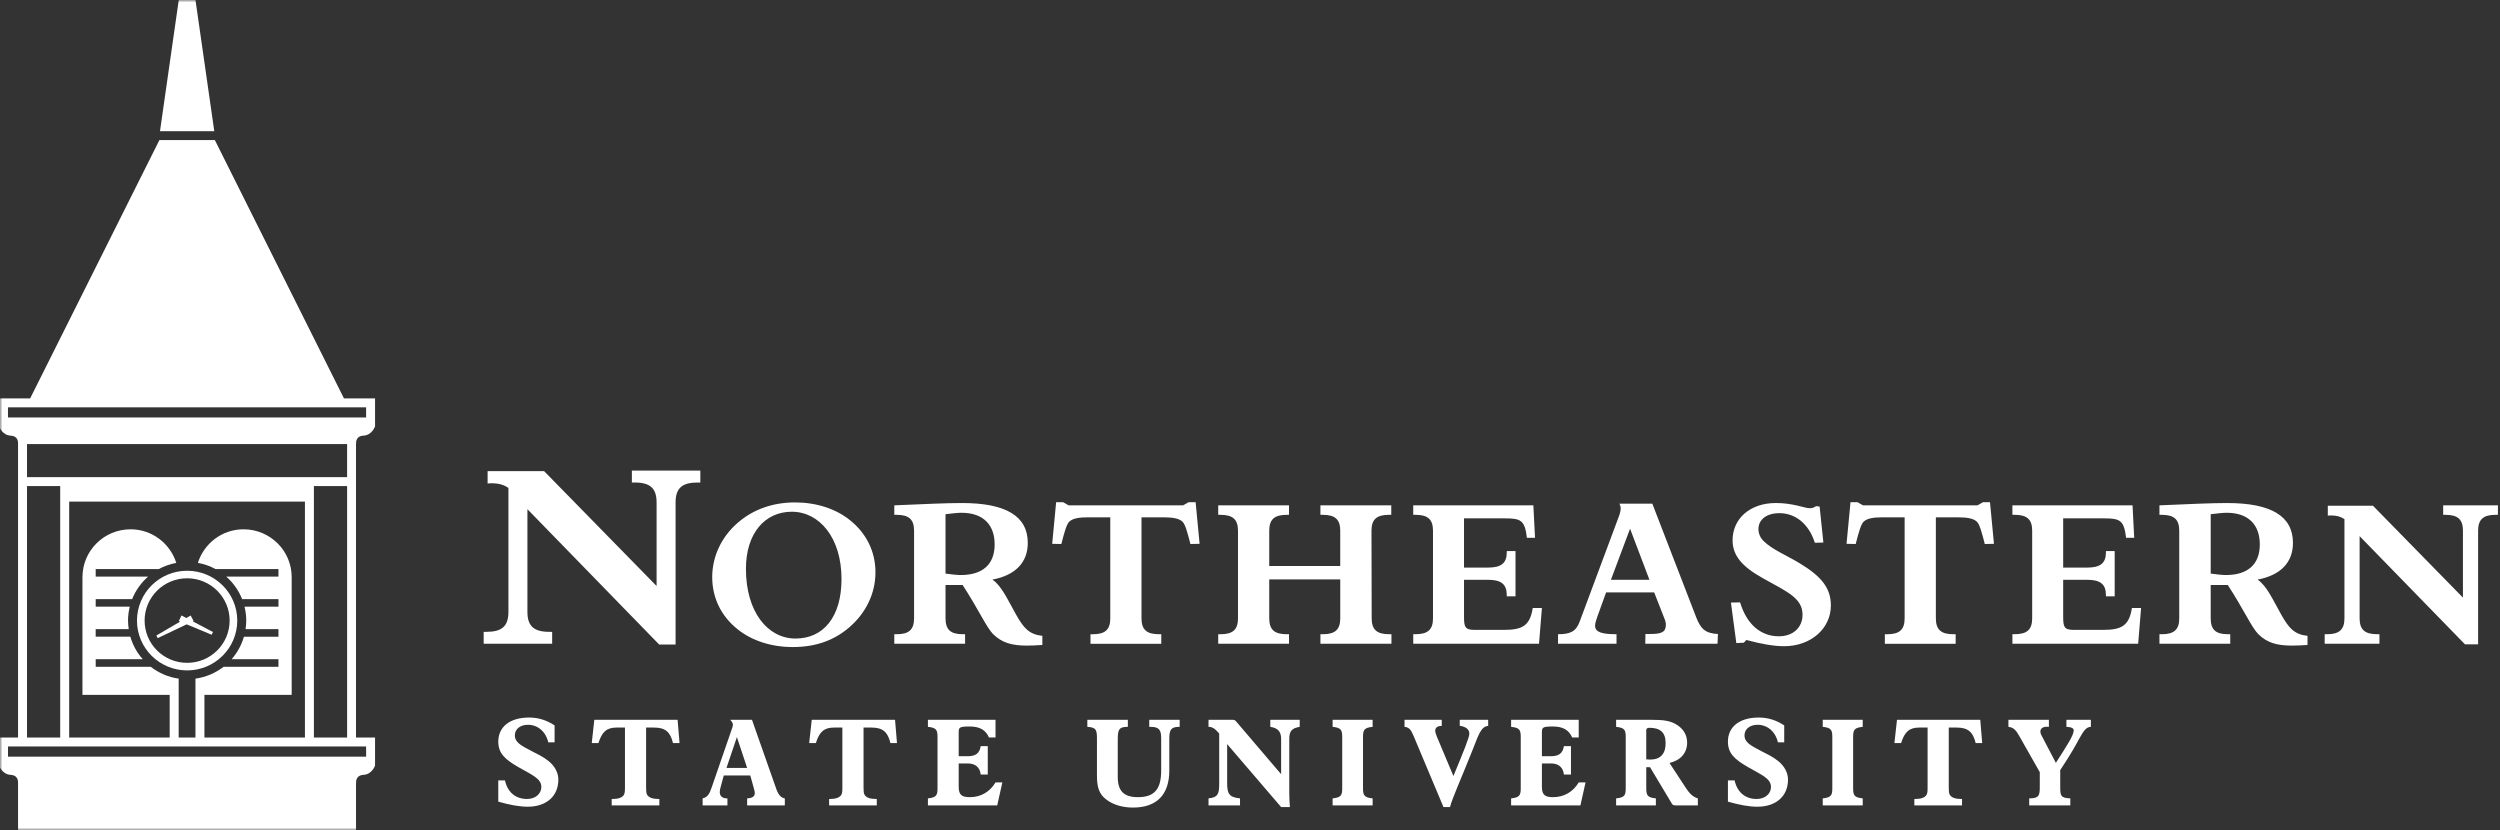 <svg xmlns="http://www.w3.org/2000/svg" width="503" height="167" viewBox="0 0 503 167" fill="none">
<rect x="0" y="0" width="503" height="167" fill="#333333" stroke="none"/>
<mask id="mask0_107_805" style="mask-type:luminance" maskUnits="userSpaceOnUse" x="0" y="0" width="503" height="167">
<path d="M0.002 0H502.583V167H0V0H0.002Z" fill="white"/>
</mask>
<g mask="url(#mask0_107_805)">
<path fill-rule="evenodd" clip-rule="evenodd" d="M46.203 124.857C46.203 129.561 42.377 133.363 37.651 133.363C32.921 133.363 29.095 129.561 29.095 124.857C29.095 120.167 32.921 116.351 37.651 116.351C42.378 116.351 46.204 120.167 46.204 124.857H46.203ZM27.56 124.857C27.56 130.398 32.072 134.886 37.651 134.886C43.22 134.886 47.737 130.398 47.737 124.857C47.737 119.323 43.22 114.835 37.651 114.835C32.074 114.835 27.562 119.323 27.562 124.857H27.56ZM1.605 83.997V81.949H73.662L73.665 84H1.609L1.605 83.997ZM5.435 97.793H12.112V148.391H5.435V97.793ZM48.998 106.495C44.666 106.495 41.047 109.35 39.815 113.248C41.072 113.478 42.269 113.897 43.352 114.492H56.026V116.013H45.52C46.912 117.24 48.02 118.782 48.709 120.539H56.028V122.058H49.195C49.418 122.961 49.543 123.896 49.543 124.86C49.543 125.449 49.492 126.02 49.403 126.583H56.026V128.105H49.079C48.591 129.803 47.729 131.344 46.602 132.632H56.028V134.161H44.984C43.377 135.4 41.445 136.246 39.324 136.542V148.393H35.95V136.542C33.849 136.244 31.932 135.399 30.332 134.16H19.254V132.63H28.718C27.57 131.342 26.713 129.803 26.227 128.103H19.251V126.582H25.904C25.825 126.02 25.758 125.449 25.758 124.859C25.758 123.894 25.892 122.959 26.111 122.058H19.253V120.54H26.588C27.286 118.784 28.404 117.242 29.792 116.015H19.253V114.492H31.953C33.035 113.907 34.218 113.483 35.466 113.253C34.232 109.353 30.603 106.495 26.271 106.495C20.922 106.495 16.591 110.805 16.591 116.121V139.806H34.141V148.391H13.919V100.916H61.352V148.391H41.129V139.806H58.686V116.121C58.686 110.804 54.352 106.495 48.998 106.495ZM63.156 97.793H69.839V148.391H63.156V97.793ZM5.435 89.349H69.838V95.998H5.435V89.349ZM73.662 150.19L73.665 152.236H1.609V150.19H73.662ZM73.132 87.65C74.785 87.566 75.408 85.93 75.455 85.79H75.462V80.159H69.205L43.227 28.182H32.072L6.067 80.159H-0.19V85.79H-0.183C-0.13 85.93 0.489 87.567 2.143 87.65C3.421 87.713 3.617 88.615 3.631 89.07V89.181C3.631 89.277 3.621 89.349 3.621 89.349H3.631V148.391H-0.19V154.031C-0.19 154.031 0.424 155.82 2.143 155.897C3.421 155.969 3.617 156.865 3.631 157.333V157.43C3.631 157.531 3.621 157.601 3.621 157.601H3.631V167.19H71.631V157.601H71.655C71.655 157.601 71.409 155.994 73.131 155.899C74.85 155.82 75.46 154.033 75.46 154.033V148.391H71.628V89.349H71.653C71.653 89.349 71.407 87.732 73.129 87.651L73.132 87.65ZM39.331 0.002H35.974L35.856 0.767L32.191 26.397H43.113L39.331 0.002ZM36.513 123.835L35.975 124.97L36.237 125.074L31.46 127.864L31.734 128.389L37.555 125.619L42.585 127.711L42.847 127.16L38.801 125.025L38.952 124.953L38.364 123.837L37.502 124.344L36.517 123.83L36.513 123.835Z" fill="white"/>
</g>
<path fill-rule="evenodd" clip-rule="evenodd" d="M110.518 127.125H111.095V129.522H97.315V127.125H97.892C100.985 127.125 102.296 125.982 102.296 123.112V98.174C101.405 97.552 100.353 97.233 98.943 97.233C98.682 97.233 98.418 97.233 98.106 97.29V94.792H109.474L132.107 117.906V101.093C132.107 98.227 130.796 97.082 127.703 97.082H127.132V94.691H140.907V97.082H140.331C137.241 97.082 135.927 98.225 135.927 101.094V129.68H132.627L106.117 102.448V123.114C106.117 125.98 107.428 127.125 110.518 127.125ZM160.054 128.476C165.627 128.476 169.313 124.19 169.313 116.491C169.313 108.203 164.875 102.959 159.301 102.959C153.939 102.959 150.082 107.249 150.082 114.45C150.082 123.148 154.482 128.476 160.054 128.476ZM148.405 126.605C145.056 123.941 143.298 120.234 143.298 116.116C143.298 112.034 145.1 108.076 148.408 105.206C151.506 102.503 155.445 101.088 159.973 101.088C164.287 101.088 168.18 102.375 171.031 104.668C174.343 107.333 176.141 110.994 176.141 115.154C176.141 119.364 174.259 123.316 170.863 126.232C167.762 128.898 164.035 130.186 159.511 130.186C155.151 130.186 151.256 128.898 148.405 126.605ZM190.238 115.405C191.492 115.576 192.501 115.697 193.298 115.697C197.736 115.697 200.123 113.534 200.123 109.531C200.123 105.544 197.778 103.169 193.463 103.169C192.667 103.169 191.62 103.293 190.238 103.461V115.403V115.405ZM193.715 127.604H194.174V129.524H179.932V127.607H180.394C182.865 127.607 183.911 126.689 183.911 124.402V106.79C183.911 104.497 182.869 103.582 180.394 103.582H179.934V101.674C185.841 101.422 190.366 101.21 193.55 101.21C202.392 101.21 206.788 103.833 206.788 109.242C206.788 113.112 204.359 115.738 199.667 116.613C201.55 117.901 202.683 120.569 204.525 123.817C205.951 126.313 207.038 127.644 209.72 127.935V129.767C208.546 129.851 207.539 129.893 206.579 129.893C203.604 129.893 201.594 129.349 199.788 127.56C198.45 126.189 196.856 122.568 193.674 117.696H190.24V124.4C190.24 126.686 191.244 127.604 193.715 127.604ZM218.987 104.082C217.062 104.082 215.847 104.292 215.134 104.961C214.589 105.502 214.171 107.001 213.542 109.454L211.7 109.415L212.493 101.049H213.917L215.003 101.674H238.05L239.137 101.049H240.561L241.358 109.415L239.514 109.454C238.885 107 238.467 105.504 237.924 104.962C237.211 104.295 235.953 104.085 234.024 104.085H229.67V124.403C229.67 126.689 230.719 127.607 233.19 127.607H233.649V129.527H219.407V127.611H219.866C222.341 127.611 223.388 126.693 223.388 124.405V104.087H218.984M269.659 106.788C269.659 104.495 268.607 103.581 266.139 103.581H265.669V101.673H279.924V103.581H279.461C276.984 103.581 275.943 104.495 275.943 106.788L275.982 124.4C275.982 126.686 277.029 127.604 279.502 127.604H279.959V129.524H265.67V127.607H266.138C268.605 127.607 269.658 126.689 269.658 124.402V116.571H255.372V124.402C255.372 126.688 256.415 127.606 258.886 127.606H259.35V129.525H245.107V127.609H245.567C248.038 127.609 249.084 126.691 249.084 124.403V106.791C249.084 104.498 248.035 103.584 245.565 103.584H245.105V101.676H259.348V103.584H258.884C256.413 103.584 255.371 104.498 255.371 106.791V113.873H269.656V106.793M284.343 127.602H284.805C287.273 127.602 288.319 126.688 288.319 124.4V106.788C288.319 104.495 287.273 103.581 284.805 103.581H284.343V101.673H308.511L308.847 108.205H307.216C306.79 104.709 306.043 104.293 302.812 104.293H294.558V114.198H299.391C302.031 114.198 303.162 113.327 303.162 111.118V110.871H304.92V119.982H303.162V119.74C303.162 117.531 302.029 116.654 299.391 116.654H294.56V124.025C294.56 126.106 294.728 126.731 296.655 126.731H302.646C306.339 126.731 307.845 125.857 308.388 122.324H310.232L309.649 129.525H284.345V127.609M331.865 116.652L327.969 106.373L324.116 116.654L331.865 116.652ZM313.475 127.604C315.899 127.604 317.077 127.105 317.829 125.069L325.37 104.833C325.79 103.754 326.082 102.962 326.082 102.337C326.082 101.963 325.998 101.673 325.827 101.336H332.447L341.289 124.232C342.166 126.481 343.088 127.443 345.646 127.56L345.565 129.522H331.025L331.065 127.56H331.942C334.251 127.56 335.173 127.229 335.173 125.688C335.173 125.318 335.089 124.982 334.96 124.649L332.825 119.197H323.146L321.387 124.064C321.14 124.815 320.93 125.358 320.93 125.896C320.93 127.19 322.27 127.604 325.242 127.604V129.524H313.475V127.607V127.604ZM350.106 121.198C351.444 125.652 354.3 128.022 357.897 128.022C360.789 128.022 362.671 126.234 362.671 123.691C362.671 120.322 359.572 119.071 354.67 116.323C350.565 114.031 348.595 111.824 348.595 108.704C348.595 104.374 352.074 101.207 357.309 101.207C360.826 101.207 363.05 102.253 364.142 102.253C364.596 102.253 365.02 102.121 365.396 101.832L366.107 101.92L366.864 109.16L365.146 109.204C363.935 105.371 361.209 103.249 358.023 103.249C355.431 103.249 353.797 104.537 353.797 106.457C353.797 107.331 354.167 108.205 354.843 108.867C356.637 110.616 359.407 111.7 362.085 113.322C366.354 115.904 368.372 118.236 368.372 121.815C368.372 126.437 364.393 130.018 358.945 130.018C356.981 130.018 354.463 129.601 351.363 128.765L350.859 129.312L349.349 129.391L348.265 121.233L350.104 121.196M378.819 104.082C376.886 104.082 375.669 104.292 374.961 104.961C374.418 105.502 374 107.001 373.364 109.454L371.524 109.415L372.32 101.049H373.743L374.835 101.674H397.873L398.966 101.049H400.387L401.185 109.415L399.339 109.454C398.717 107 398.292 105.504 397.751 104.962C397.041 104.295 395.781 104.085 393.856 104.085H389.495V124.403C389.495 126.689 390.543 127.607 393.014 127.607H393.478V129.527H379.233V127.611H379.69C382.161 127.611 383.213 126.693 383.213 124.405V104.087H378.817M404.897 127.602H405.351C407.827 127.602 408.874 126.688 408.874 124.4V106.788C408.874 104.495 407.827 103.581 405.349 103.581H404.895V101.673H429.065L429.401 108.205H427.77C427.345 104.709 426.593 104.293 423.366 104.293H415.112V114.198H419.942C422.581 114.198 423.716 113.327 423.716 111.118V110.871H425.474V119.982H423.714V119.74C423.714 117.531 422.581 116.654 419.94 116.654H415.112V124.025C415.112 126.106 415.277 126.731 417.205 126.731H423.198C426.888 126.731 428.397 125.857 428.94 122.324H430.786L430.198 129.525H404.898V127.609M444.794 115.405C446.044 115.576 447.056 115.697 447.848 115.697C452.283 115.697 454.673 113.534 454.673 109.531C454.673 105.544 452.328 103.169 448.013 103.169C447.214 103.169 446.174 103.293 444.792 103.461V115.403L444.794 115.405ZM448.27 127.604H448.724V129.524H434.481V127.607H434.945C437.411 127.607 438.465 126.689 438.465 124.402V106.79C438.465 104.497 437.411 103.582 434.945 103.582H434.481V101.674C440.393 101.422 444.92 101.21 448.097 101.21C456.942 101.21 461.343 103.833 461.343 109.242C461.343 113.112 458.906 115.738 454.219 116.613C456.102 117.901 457.233 120.569 459.072 123.817C460.501 126.313 461.584 127.644 464.272 127.935V129.767C463.095 129.851 462.086 129.893 461.132 129.893C458.149 129.893 456.142 129.349 454.34 127.56C453.002 126.189 451.405 122.568 448.226 117.696H444.792V124.4C444.792 126.686 445.794 127.604 448.268 127.604H448.27ZM478.283 127.602H478.742V129.522H467.726V127.606H468.183C470.654 127.606 471.703 126.688 471.703 124.4V104.46C470.997 103.955 470.152 103.708 469.022 103.708C468.812 103.708 468.602 103.708 468.355 103.752V101.752H477.439L495.543 120.236V106.788C495.543 104.495 494.496 103.581 492.02 103.581H491.566V101.673H502.582V103.581H502.116C499.65 103.581 498.596 104.495 498.596 106.788V129.64H495.957L474.754 107.871V124.4C474.754 126.686 475.808 127.604 478.279 127.604M100.256 157.012H101.6C102.113 159.394 103.752 160.755 106.03 160.755C107.718 160.755 108.918 159.713 108.918 158.348C108.918 156.6 107.006 155.917 104.245 154.313C101.602 152.78 100.256 151.567 100.256 149.21C100.256 146.292 102.508 144.369 106.47 144.369C108.306 144.369 109.943 144.88 111.584 145.949V149.353H110.313C109.795 147.141 108.158 145.826 106.225 145.826C104.635 145.826 103.586 146.724 103.586 147.944C103.586 149.376 104.833 150.007 107.035 151.152C108.111 151.706 109.283 152.244 110.363 153.118C111.658 154.161 112.34 155.505 112.34 156.864C112.34 160.074 110.068 162.31 106.176 162.31C104.562 162.31 102.606 161.971 100.256 161.29V157.012ZM129.994 158.445C129.994 159.128 130.019 159.636 130.213 159.925C130.559 160.491 131.339 160.755 132.516 160.755H132.662V162.043H123.072V160.755H123.22C124.393 160.755 125.176 160.491 125.523 159.926C125.714 159.634 125.741 159.126 125.741 158.444V146.386H124.049C122.045 146.386 121.115 147.263 120.407 149.499H119.063L119.574 144.826H136.333L136.723 149.499H135.402C134.864 147.238 133.839 146.386 131.586 146.386H129.996V158.442M150.323 154.507L148.267 148.304L146.166 154.507H150.323ZM141.368 160.634C142.393 160.39 142.763 159.686 143.175 158.471L147.361 146.342C147.411 146.171 147.462 145.996 147.462 145.855C147.462 145.512 147.287 145.194 146.92 144.829H151.299L156.191 158.738C156.611 159.908 157.146 160.537 157.906 160.634V162.043H150.324V160.634C151.372 160.584 151.864 160.247 151.864 159.565C151.864 159.318 151.787 159.004 151.669 158.59L150.958 156.018H145.624L144.989 158.377C144.888 158.738 144.816 159.054 144.816 159.343C144.816 160.172 145.332 160.634 146.287 160.634H146.359V162.043H141.368V160.634ZM173.744 158.445C173.744 159.128 173.766 159.636 173.963 159.925C174.306 160.491 175.089 160.755 176.262 160.755H176.409V162.043H166.818V160.755H166.97C168.138 160.755 168.925 160.491 169.266 159.926C169.463 159.634 169.485 159.126 169.485 158.444V146.386H167.797C165.79 146.386 164.86 147.263 164.152 149.499H162.808L163.322 144.826H180.082L180.472 149.499H179.15C178.612 147.238 177.584 146.386 175.334 146.386H173.744V158.442M186.696 160.634C188.361 160.463 188.63 160.026 188.63 158.639V148.237C188.63 146.85 188.361 146.409 186.696 146.241V144.829H200.299V148.376H198.978C198.297 146.825 197.073 146.171 195.091 146.171C193.01 146.171 192.889 146.361 192.889 147.386V152.152H194.725C196.312 152.152 197.095 151.536 197.317 150.128H198.738V155.843H197.317C197.169 154.408 196.263 153.607 194.725 153.607H192.889V158.323C192.889 159.926 193.525 160.39 195.115 160.39C197.317 160.39 199.126 159.368 200.301 157.425H201.671L200.642 162.044H186.698V160.636M226.921 144.829V146.241H226.826C225.039 146.241 224.892 146.922 224.892 148.889V156.305C224.892 159.13 226.089 160.39 228.955 160.39C232.28 160.39 233.629 158.763 233.629 155.045V148.598C233.629 146.85 233.232 146.241 231.448 146.241H231.23V144.829H237.349V146.241H237.248C235.584 146.241 235.264 146.875 235.264 148.598V155.043C235.264 159.926 232.696 162.483 227.952 162.483C225.847 162.483 224.035 161.922 222.694 160.948C221.073 159.784 220.707 158.299 220.707 156.04V148.77C220.707 146.947 220.636 146.342 218.773 146.241V144.829H226.92M243.153 160.634C245.137 160.441 245.305 159.615 245.305 157.595V147.601C244.575 146.704 243.967 146.24 243.204 146.24H243.153V144.828H247.951C248.366 144.828 248.465 144.854 248.832 145.295L257.763 155.768V148.67C257.763 147.191 257.127 146.485 255.586 146.241V144.829H261.503V146.241C259.862 146.51 259.402 147.142 259.402 148.67V159.54C259.402 160.506 259.452 161.456 259.528 162.384H257.763L246.904 149.716V157.593C246.904 159.684 247.294 160.414 249.492 160.632V162.041H243.155V160.632M268.121 160.634C269.785 160.463 270.054 160.026 270.054 158.639V148.237C270.054 146.85 269.785 146.409 268.121 146.241V144.829H276.173V146.241C274.506 146.409 274.237 146.85 274.237 148.237V158.639C274.237 160.026 274.506 160.463 276.173 160.634V162.043H268.121V160.634ZM284.38 147.988C283.918 146.895 283.526 146.314 282.59 146.24V144.828H290.079V146.051C289.221 146.051 288.762 146.409 288.762 147.046C288.762 147.24 288.855 147.63 289.057 148.112L292.427 156.139C294.461 151.204 295.631 148.406 295.631 147.603C295.631 146.779 294.975 146.221 293.701 146.023V144.829H299.423V146.053C297.932 146.171 297.448 147.969 296.246 150.987C293.826 157.035 292.133 160.757 291.741 162.387H290.427L284.38 147.99M304.036 160.634C305.7 160.463 305.973 160.026 305.973 158.639V148.237C305.973 146.85 305.699 146.409 304.036 146.241V144.829H317.639V148.376H316.324C315.632 146.825 314.408 146.171 312.433 146.171C310.352 146.171 310.231 146.361 310.231 147.386V152.152H312.066C313.656 152.152 314.436 151.536 314.658 150.128H316.079V155.843H314.658C314.507 154.408 313.604 153.607 312.066 153.607H310.231V158.323C310.231 159.926 310.863 160.39 312.453 160.39C314.658 160.39 316.467 159.368 317.639 157.425H319.009L317.98 162.044H304.036V160.634ZM331.99 152.829C334.045 152.829 335.125 151.71 335.125 149.526C335.125 147.408 334.096 146.433 331.863 146.433C331.426 146.433 331.225 146.584 331.225 146.947V152.78C331.5 152.806 331.746 152.829 331.99 152.829ZM333.161 160.634V162.043H325.163V160.634C326.928 160.463 327.096 159.978 327.096 158.519V148.237C327.096 146.85 326.827 146.409 325.163 146.241V144.829H332.358C334.483 144.829 336.145 144.95 337.569 145.949C338.813 146.823 339.452 147.988 339.452 149.425C339.452 151.446 338.179 152.972 335.905 153.507L339.183 158.519C339.912 159.636 340.605 160.342 341.607 160.634V162.043H337.152C336.782 162.043 336.542 161.972 336.412 161.75L331.991 154.361H331.226V158.519C331.226 159.977 331.403 160.463 333.16 160.634H333.161ZM347.655 157.012H349C349.521 159.394 351.16 160.755 353.429 160.755C355.127 160.755 356.32 159.713 356.32 158.348C356.32 156.6 354.414 155.917 351.647 154.313C349.003 152.78 347.657 151.567 347.657 149.21C347.657 146.292 349.912 144.369 353.871 144.369C355.709 144.369 357.351 144.88 358.985 145.949V149.353H357.717C357.201 147.141 355.566 145.826 353.629 145.826C352.041 145.826 350.993 146.724 350.993 147.944C350.993 149.376 352.242 150.007 354.439 151.152C355.515 151.706 356.685 152.244 357.763 153.118C359.057 154.161 359.746 155.505 359.746 156.864C359.746 160.074 357.47 162.31 353.577 162.31C351.967 162.31 350.007 161.971 347.66 161.29V157.012M366.733 160.634C368.397 160.463 368.662 160.026 368.662 158.639V148.237C368.662 146.85 368.394 146.409 366.733 146.241V144.829H374.778V146.241C373.117 146.409 372.85 146.85 372.85 148.237V158.639C372.85 160.026 373.119 160.463 374.78 160.634V162.043H366.736V160.634M392.091 158.445C392.091 159.128 392.116 159.636 392.309 159.925C392.659 160.491 393.436 160.755 394.609 160.755H394.76V162.043H385.165V160.755H385.321C386.493 160.755 387.271 160.491 387.613 159.926C387.814 159.634 387.831 159.126 387.831 158.444V146.386H386.145C384.145 146.386 383.208 147.263 382.502 149.499H381.157L381.673 144.826H398.43L398.816 149.499H397.502C396.961 147.238 395.932 146.386 393.683 146.386H392.092V158.442M408.274 160.634C410.262 160.612 410.405 160.101 410.405 158.255V155.359L406.364 148.237C405.712 147.09 405.246 146.361 404.095 146.241V144.829H412.239V146.241C412.088 146.219 411.97 146.219 411.853 146.219C410.995 146.219 410.525 146.584 410.525 147.189C410.525 147.63 410.773 148.013 411.021 148.477L413.638 153.486C415.862 150.007 417.235 147.966 417.235 146.922C417.235 146.532 416.718 146.266 415.763 146.241V144.829H420.683V146.241C419.703 146.266 419.192 147.115 418.357 148.598C418.015 149.21 416.891 151.417 414.517 154.947V158.299C414.517 160.052 414.568 160.56 416.548 160.636V162.044H408.277V160.636" fill="white"/>
</svg>
